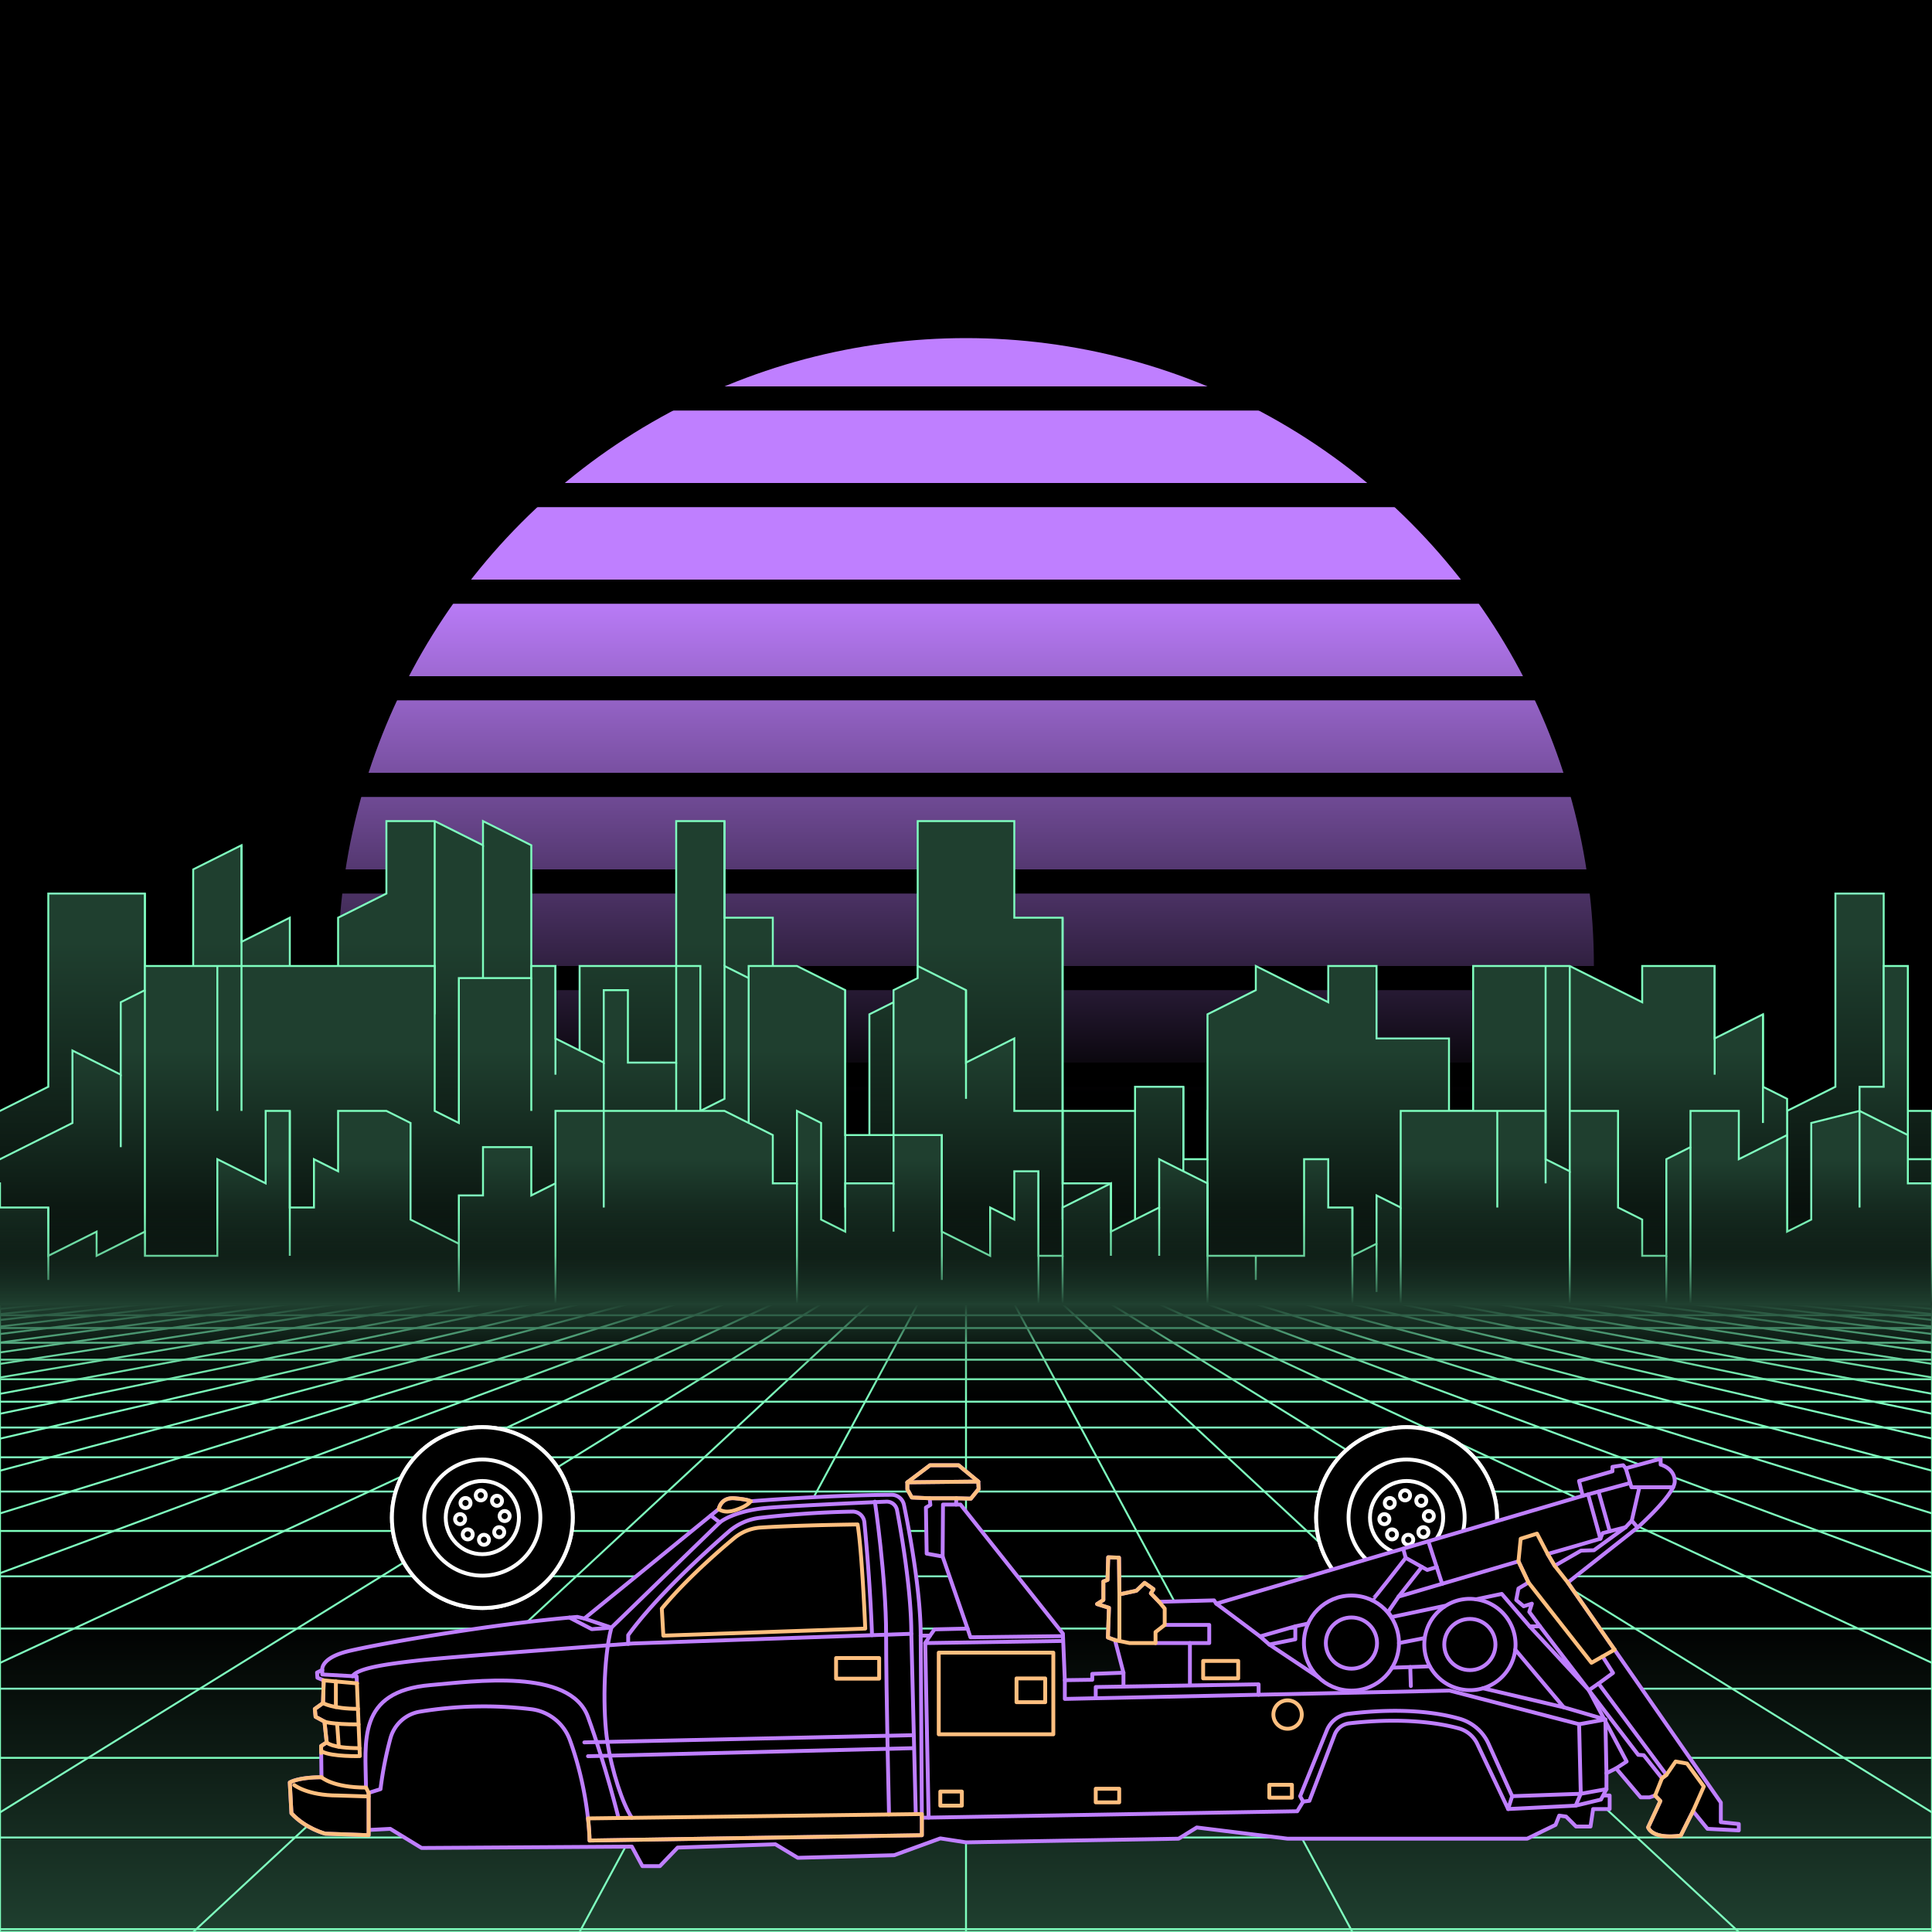 <svg xmlns="http://www.w3.org/2000/svg" viewBox="0 0 2000 2000" width="350" height="350">
    <defs>
        <linearGradient id="moon-grad" x1="0" x2="0" y1="0" y2="1">
            <stop offset="20%" stop-color="#bf7fff" stop-opacity="1"/>
            <stop offset="60%" stop-color="#bf7fff" stop-opacity="0"/>
        </linearGradient>

        <linearGradient id="star-grad" x1="0" y1="0" x2="1" y2="0">
            <stop offset="0%" stop-color="#ffffff" stop-opacity="0"/>
            <stop offset="80%" stop-color="#ffffff" stop-opacity=".5"/>
            <stop offset="100%" stop-color="#ffffff" stop-opacity="1"/>
        </linearGradient>

        <linearGradient id="bg-grad" x1="0" x2="0" y1="0" y2="1">
            <stop offset="25%" stop-color="#1f3f2f" stop-opacity="1"/>
            <stop offset="100%" stop-color="#000000" stop-opacity="1"/>
        </linearGradient>

        <linearGradient id="fog-grad" x1="0" x2="0" y1="0" y2="1">
            <stop offset="0%" stop-color="#1f3f2f" stop-opacity="0"/>
            <stop offset="25%" stop-color="#1f3f2f" stop-opacity=".25"/>
            <stop offset="50%" stop-color="#1f3f2f" stop-opacity="1"/>
            <stop offset="75%" stop-color="#1f3f2f" stop-opacity=".25"/>
            <stop offset="100%" stop-color="#1f3f2f" stop-opacity="0"/>
        </linearGradient>

        <linearGradient id="undergrid-grad" x1="0" x2="0" y1="0" y2="1">
            <stop offset="50%" stop-color="#000000" stop-opacity="1"/>
            <stop offset="100%" stop-color="#1f3f2f" stop-opacity="1"/>
        </linearGradient>

        <linearGradient id="flame-grad" x1="0" x2="1" y1="0" y2="0">
            <stop offset="0%" stop-color="#ffffff" stop-opacity="1"/>
            <stop offset="100%" stop-color="#0000ff" stop-opacity="0"/>
        </linearGradient>

        <linearGradient id="thrust-grad" x1="0" x2="0" y1="0" y2="1">
            <stop offset="0%" stop-color="#ffffff" stop-opacity="1"/>
            <stop offset="25%" stop-color="#ffffff" stop-opacity=".5"/>
            <stop offset="100%" stop-color="#ffffff" stop-opacity="0"/>
        </linearGradient>


        <style>
            #vmount                         {fill:url(#bg-grad); stroke:#7fffbf; stroke-width:2px;}
            #sky, #moonstripes              {fill:#000000}
            .background                     {fill:url(#bg-grad); stroke:#7fffbf; stroke-width:2px;}
            #mooncircle                     {fill:url(#moon-grad);}
            #grid                           {stroke-width:2px; fill:none; stroke:#7fffbf;}
            #star                           {stroke-width:10px; fill:none; stroke:url(#star-grad); stroke-linecap:round;}
            #undergrid                      {fill:url(#undergrid-grad);}
            #fog                            {fill:url(#fog-grad);}
            #pink,#aqua                     {fill:none;  stroke-linecap:round; stroke-linejoin:round; stroke-width:4px;}
            #gleam                          {fill:none;  stroke-linecap:round; stroke-linejoin:round; stroke-width:25px; stroke:white;}
            #pink,#outline,#under           {stroke:#bf7fff;}
            #aqua, #gun, #frontgun          {stroke:#ffbf7f;}                    
            #outline,#under,#gun,#frontgun  {fill:#000000; stroke-linecap:round; stroke-linejoin:round; stroke-width:4px;}
            .wheel                          {fill:#000000; stroke:#ffffff; stroke-width:4px;}
            #laser                          {stroke-width:15px; stroke:#ffbf7f;}
            

            #gun, #frontgun                 {stroke:#ffffff;}

            #flame        				    {fill:url(#flame-grad); stroke:none; }
            #rocket                         {stroke:#ffffff; stroke-width:4px; fill:#000000;}
            .stripe                         {stroke:#7f0000;}
			#housing 					    {stroke:#ffffff;stroke-width:4px; fill:#000000}

            .jet                            {stroke:#ffbf7f; stroke-width:4; fill:#000000}
            .thrust                         {fill:url(#thrust-grad);}

        </style>

    </defs>

    <g id="sky"><rect width="2000" height="2000"/></g>

    <g id="moon">
        <circle id="mooncircle" cx="1000" cy="1000" r="650"/>
        <g id="moonstripes">
            <animateTransform attributeName="transform" type="translate" from="0 50" to="0 150" dur="2s" repeatCount="indefinite"/>
            <rect x="0" y="0"     width="2000" height="25"/><rect x="0" y="100"   width="2000" height="25"/><rect x="0" y="200"   width="2000" height="25"/><rect x="0" y="300"   width="2000" height="25"/><rect x="0" y="400"   width="2000" height="25"/><rect x="0" y="500"   width="2000" height="25"/><rect x="0" y="600"   width="2000" height="25"/><rect x="0" y="700"   width="2000" height="25"/><rect x="0" y="800"   width="2000" height="25"/><rect x="0" y="900"   width="2000" height="25"/><rect x="0" y="1000"  width="2000" height="25"/><rect x="0" y="1100"  width="2000" height="25"/><rect x="0" y="1200"  width="2000" height="25"/>
        </g>
    </g>

    <g class="background" transform="translate(-2000 850)"><polygon points="0 300 50 275.0 50 75.0 150 75.0 150 275.0 200 250.0 200 50.0 250 25.0 250 125.0 300 100.0 300 200.0 350 200.0 350 100.0 400 75.0 400 0 450 0.0 450 0 500 25.0 500 0 550 25.0 550 225.0 600 250.0 600 150.0 700 150.0 700 0 750 0.0 750 100.0 800 100.0 800 200.0 850 175.0 850 375.0 900 400.0 900 200.0 950 175.0 950 0 1050 0.0 1050 100.0 1100 100.0 1100 300.0 1200 300.0 1200 400.0 1250 400.0 1250 300.0 1300 300.0 1300 400 1400 350.0 1400 250.0 1450 250.0 1450 400 1500 400.0 1500 400 1550 400.0 1550 400 1600 375.0 1600 400 1700 400.0 1700 300.0 1800 250.0 1800 400 1850 400.0 1850 300.0 1900 275.0 1900 75.0 1950 75.0 1950 300 2000 300 2000 300 2050 275.0 2050 75.0 2150 75.0 2150 275.0 2200 250.0 2200 50.0 2250 25.0 2250 125.0 2300 100.0 2300 200.0 2350 200.0 2350 100.0 2400 75.0 2400 0 2450 0.0 2450 0 2500 25.0 2500 0 2550 25.0 2550 225.0 2600 250.0 2600 150.0 2700 150.0 2700 0 2750 0.0 2750 100.0 2800 100.0 2800 200.0 2850 175.0 2850 375.0 2900 400.0 2900 200.0 2950 175.0 2950 0 3050 0.0 3050 100.0 3100 100.0 3100 300.0 3200 300.0 3200 400.0 3250 400.0 3250 300.0 3300 300.0 3300 400 3400 350.0 3400 250.0 3450 250.0 3450 400 3500 400.0 3500 400 3550 400.0 3550 400 3600 375.0 3600 400 3700 400.0 3700 300.0 3800 250.0 3800 400 3850 400.0 3850 300.0 3900 275.0 3900 75.0 3950 75.0 3950 300 4000 300 4000 500 0 500"/><g><line x1="150" y1="75.0" x2="150" y2="375.0"/><line x1="2150" y1="75.0" x2="2150" y2="375.0"/><line x1="250" y1="25.0" x2="250" y2="175.0"/><line x1="2250" y1="25.0" x2="2250" y2="175.0"/><line x1="450" y1="0.0" x2="450" y2="200.0"/><line x1="2450" y1="0.0" x2="2450" y2="200.0"/><line x1="500" y1="25.0" x2="500" y2="400.0"/><line x1="2500" y1="25.0" x2="2500" y2="400.0"/><line x1="600" y1="250.0" x2="600" y2="350.0"/><line x1="2600" y1="250.0" x2="2600" y2="350.0"/><line x1="750" y1="0.0" x2="750" y2="150.0"/><line x1="2750" y1="0.0" x2="2750" y2="150.0"/><line x1="950" y1="175.0" x2="950" y2="400.0"/><line x1="2950" y1="175.0" x2="2950" y2="400.0"/><line x1="1100" y1="100.0" x2="1100" y2="400.0"/><line x1="3100" y1="100.0" x2="3100" y2="400.0"/><line x1="1250" y1="400.0" x2="1250" y2="500.0"/><line x1="3250" y1="400.0" x2="3250" y2="500.0"/><line x1="1300" y1="300.0" x2="1300" y2="500.0"/><line x1="3300" y1="300.0" x2="3300" y2="500.0"/><line x1="1450" y1="250.0" x2="1450" y2="500.0"/><line x1="3450" y1="250.0" x2="3450" y2="500.0"/><line x1="1500" y1="400.0" x2="1500" y2="500.0"/><line x1="3500" y1="400.0" x2="3500" y2="500.0"/><line x1="1700" y1="400.0" x2="1700" y2="500.0"/><line x1="3700" y1="400.0" x2="3700" y2="500.0"/><line x1="1800" y1="250.0" x2="1800" y2="500.0"/><line x1="3800" y1="250.0" x2="3800" y2="500.0"/><line x1="1850" y1="400.0" x2="1850" y2="500.0"/><line x1="3850" y1="400.0" x2="3850" y2="500.0"/></g><animateTransform from="-2000 850" to="0 850" dur="15s" attributeName="transform" attributeType="XML" type="translate" repeatCount="indefinite"/></g><g class="background" transform="translate(-2000 850)"><polygon points="0 350 75 312.5 75 237.5 125 262.5 125 187.5 150 175.0 150 150 225 150.0 225 150 250 150.0 250 150 325 150.0 325 150 400 150.0 400 150 450 150.0 450 300.0 475 312.5 475 162.5 550 162.5 550 150 575 150 575 225 625 250.0 625 175.0 650 175.0 650 250.0 700 250.0 700 150 725 150.0 725 300.0 750 287.5 750 150 775 162.5 775 150 825 150.0 825 150 875 175.0 875 325.0 925 325.0 925 175.0 950 162.5 950 150 1000 175.0 1000 250.0 1050 225.0 1050 300.0 1100 300.0 1100 375.0 1150 375.0 1150 425 1175 425 1175 275 1225 275.0 1225 350.0 1250 350.0 1250 200.0 1300 175.0 1300 150 1375 187.5 1375 150 1425 150 1425 225 1500 225.0 1500 300.0 1525 300.0 1525 150.0 1600 150.0 1600 150 1625 150.0 1625 150 1700 187.5 1700 150 1775 150.0 1775 225.0 1825 200.0 1825 275.0 1850 287.5 1850 425 1925 425 1925 275 1950 275.0 1950 150 1975 150 1975 350 2000 350 2000 350 2075 312.5 2075 237.5 2125 262.5 2125 187.5 2150 175.0 2150 150 2225 150.0 2225 150 2250 150.0 2250 150 2325 150.0 2325 150 2400 150.0 2400 150 2450 150.0 2450 300.0 2475 312.5 2475 162.5 2550 162.5 2550 150 2575 150 2575 225 2625 250.0 2625 175.0 2650 175.0 2650 250.0 2700 250.0 2700 150 2725 150.0 2725 300.0 2750 287.5 2750 150 2775 162.5 2775 150 2825 150.0 2825 150 2875 175.0 2875 325.0 2925 325.0 2925 175.0 2950 162.5 2950 150 3000 175.0 3000 250.0 3050 225.0 3050 300.0 3100 300.0 3100 375.0 3150 375.0 3150 425 3175 425 3175 275 3225 275.0 3225 350.0 3250 350.0 3250 200.0 3300 175.0 3300 150 3375 187.5 3375 150 3425 150 3425 225 3500 225.0 3500 300.0 3525 300.0 3525 150.0 3600 150.0 3600 150 3625 150.0 3625 150 3700 187.5 3700 150 3775 150.0 3775 225.0 3825 200.0 3825 275.0 3850 287.5 3850 425 3925 425 3925 275 3950 275.0 3950 150 3975 150 3975 350 4000 350 4000 500 0 500"/><g><line x1="125" y1="262.5" x2="125" y2="337.5"/><line x1="2125" y1="262.5" x2="2125" y2="337.5"/><line x1="150" y1="175.0" x2="150" y2="450.0"/><line x1="2150" y1="175.0" x2="2150" y2="450.0"/><line x1="225" y1="150.0" x2="225" y2="300.0"/><line x1="2225" y1="150.0" x2="2225" y2="300.0"/><line x1="250" y1="150.0" x2="250" y2="300.0"/><line x1="2250" y1="150.0" x2="2250" y2="300.0"/><line x1="550" y1="162.5" x2="550" y2="300.0"/><line x1="2550" y1="162.5" x2="2550" y2="300.0"/><line x1="575" y1="150" x2="575" y2="262.5"/><line x1="2575" y1="150" x2="2575" y2="262.5"/><line x1="625" y1="250.0" x2="625" y2="325.0"/><line x1="2625" y1="250.0" x2="2625" y2="325.0"/><line x1="700" y1="250.0" x2="700" y2="450.0"/><line x1="2700" y1="250.0" x2="2700" y2="450.0"/><line x1="775" y1="162.5" x2="775" y2="450.0"/><line x1="2775" y1="162.5" x2="2775" y2="450.0"/><line x1="875" y1="175.0" x2="875" y2="400.0"/><line x1="2875" y1="175.0" x2="2875" y2="400.0"/><line x1="925" y1="325.0" x2="925" y2="475.0"/><line x1="2925" y1="325.0" x2="2925" y2="475.0"/><line x1="1000" y1="175.0" x2="1000" y2="287.5"/><line x1="3000" y1="175.0" x2="3000" y2="287.5"/><line x1="1100" y1="300.0" x2="1100" y2="412.5"/><line x1="3100" y1="300.0" x2="3100" y2="412.5"/><line x1="1175" y1="425" x2="1175" y2="575.0"/><line x1="3175" y1="425" x2="3175" y2="575.0"/><line x1="1225" y1="275.0" x2="1225" y2="387.5"/><line x1="3225" y1="275.0" x2="3225" y2="387.5"/><line x1="1250" y1="350.0" x2="1250" y2="500.0"/><line x1="3250" y1="350.0" x2="3250" y2="500.0"/><line x1="1600" y1="150.0" x2="1600" y2="300.0"/><line x1="3600" y1="150.0" x2="3600" y2="300.0"/><line x1="1625" y1="150.0" x2="1625" y2="450.0"/><line x1="3625" y1="150.0" x2="3625" y2="450.0"/><line x1="1775" y1="150.0" x2="1775" y2="262.5"/><line x1="3775" y1="150.0" x2="3775" y2="262.5"/><line x1="1825" y1="200.0" x2="1825" y2="312.5"/><line x1="3825" y1="200.0" x2="3825" y2="312.5"/><line x1="1925" y1="425" x2="1925" y2="575.0"/><line x1="3925" y1="425" x2="3925" y2="575.0"/></g><animateTransform from="-2000 850" to="0 850" dur="10s" attributeName="transform" attributeType="XML" type="translate" repeatCount="indefinite"/></g><g class="background" transform="translate(-2000 850)"><polygon points="0 400 50 400.0 50 450.0 100 425.0 100 450 150 425.0 150 450 175 450 175 450 225 450.0 225 350.0 275 375.0 275 300 300 300.0 300 400.0 325 400.0 325 350.0 350 362.5 350 300 400 300 400 300 425 312.5 425 412.5 475 437.5 475 387.5 500 387.5 500 337.5 550 337.5 550 387.5 575 375.0 575 300 625 300.0 625 300 675 300 675 300 725 300.0 725 300 750 300.0 750 300 800 325.0 800 375.0 825 375.0 825 300 850 312.5 850 412.5 875 425.0 875 375.0 925 375.0 925 325.0 975 325.0 975 425.0 1025 450.0 1025 400.0 1050 412.5 1050 362.5 1075 362.5 1075 450 1100 450 1100 400 1150 375.0 1150 425.0 1200 400.0 1200 350.0 1250 375.0 1250 450 1300 450.0 1300 450 1350 450.0 1350 350.0 1375 350.0 1375 400.0 1400 400.0 1400 450 1425 437.5 1425 387.5 1450 400.0 1450 300.0 1500 300 1500 300 1550 300.0 1550 300 1600 300.0 1600 350.0 1625 362.5 1625 300 1675 300.0 1675 400.0 1700 412.5 1700 450 1725 450.0 1725 350.0 1750 337.5 1750 300 1775 300.0 1775 300 1800 300.0 1800 350.0 1850 325.0 1850 425.0 1875 412.5 1875 312.5 1925 300 1925 300 1975 325.0 1975 375.0 2000 375.0 2000 400 2000 400 2000 400 2050 400.0 2050 450.0 2100 425.0 2100 450 2150 425.0 2150 450 2175 450 2175 450 2225 450.0 2225 350.0 2275 375.0 2275 300 2300 300.0 2300 400.0 2325 400.0 2325 350.0 2350 362.5 2350 300 2400 300 2400 300 2425 312.5 2425 412.5 2475 437.5 2475 387.5 2500 387.5 2500 337.5 2550 337.5 2550 387.5 2575 375.0 2575 300 2625 300.0 2625 300 2675 300 2675 300 2725 300.0 2725 300 2750 300.0 2750 300 2800 325.0 2800 375.0 2825 375.0 2825 300 2850 312.5 2850 412.5 2875 425.0 2875 375.0 2925 375.0 2925 325.0 2975 325.0 2975 425.0 3025 450.0 3025 400.0 3050 412.5 3050 362.5 3075 362.5 3075 450 3100 450 3100 400 3150 375.0 3150 425.0 3200 400.0 3200 350.0 3250 375.0 3250 450 3300 450.0 3300 450 3350 450.0 3350 350.0 3375 350.0 3375 400.0 3400 400.0 3400 450 3425 437.5 3425 387.5 3450 400.0 3450 300.0 3500 300 3500 300 3550 300.0 3550 300 3600 300.0 3600 350.0 3625 362.5 3625 300 3675 300.0 3675 400.0 3700 412.5 3700 450 3725 450.0 3725 350.0 3750 337.5 3750 300 3775 300.0 3775 300 3800 300.0 3800 350.0 3850 325.0 3850 425.0 3875 412.5 3875 312.5 3925 300 3925 300 3975 325.0 3975 375.0 4000 375.0 4000 400 4000 400 4000 500 0 500"/><g><line x1="50" y1="400.0" x2="50" y2="475.0"/><line x1="2050" y1="400.0" x2="2050" y2="475.0"/><line x1="300" y1="300.0" x2="300" y2="450.0"/><line x1="2300" y1="300.0" x2="2300" y2="450.0"/><line x1="475" y1="437.5" x2="475" y2="487.5"/><line x1="2475" y1="437.5" x2="2475" y2="487.5"/><line x1="575" y1="375.0" x2="575" y2="500.0"/><line x1="2575" y1="375.0" x2="2575" y2="500.0"/><line x1="625" y1="300.0" x2="625" y2="400.0"/><line x1="2625" y1="300.0" x2="2625" y2="400.0"/><line x1="825" y1="375.0" x2="825" y2="500.0"/><line x1="2825" y1="375.0" x2="2825" y2="500.0"/><line x1="925" y1="375.0" x2="925" y2="425.0"/><line x1="2925" y1="375.0" x2="2925" y2="425.0"/><line x1="975" y1="325.0" x2="975" y2="475.0"/><line x1="2975" y1="325.0" x2="2975" y2="475.0"/><line x1="1075" y1="362.5" x2="1075" y2="500.0"/><line x1="3075" y1="362.5" x2="3075" y2="500.0"/><line x1="1100" y1="450" x2="1100" y2="500.0"/><line x1="3100" y1="450" x2="3100" y2="500.0"/><line x1="1150" y1="375.0" x2="1150" y2="450.0"/><line x1="3150" y1="375.0" x2="3150" y2="450.0"/><line x1="1200" y1="400.0" x2="1200" y2="450.0"/><line x1="3200" y1="400.0" x2="3200" y2="450.0"/><line x1="1250" y1="375.0" x2="1250" y2="500.0"/><line x1="3250" y1="375.0" x2="3250" y2="500.0"/><line x1="1300" y1="450.0" x2="1300" y2="475.0"/><line x1="3300" y1="450.0" x2="3300" y2="475.0"/><line x1="1400" y1="400.0" x2="1400" y2="500.0"/><line x1="3400" y1="400.0" x2="3400" y2="500.0"/><line x1="1425" y1="437.5" x2="1425" y2="487.5"/><line x1="3425" y1="437.5" x2="3425" y2="487.5"/><line x1="1450" y1="400.0" x2="1450" y2="500.0"/><line x1="3450" y1="400.0" x2="3450" y2="500.0"/><line x1="1550" y1="300.0" x2="1550" y2="400.0"/><line x1="3550" y1="300.0" x2="3550" y2="400.0"/><line x1="1600" y1="300.0" x2="1600" y2="375.0"/><line x1="3600" y1="300.0" x2="3600" y2="375.0"/><line x1="1625" y1="362.5" x2="1625" y2="500.0"/><line x1="3625" y1="362.5" x2="3625" y2="500.0"/><line x1="1725" y1="450.0" x2="1725" y2="550.0"/><line x1="3725" y1="450.0" x2="3725" y2="550.0"/><line x1="1750" y1="337.5" x2="1750" y2="500.0"/><line x1="3750" y1="337.5" x2="3750" y2="500.0"/><line x1="1925" y1="300" x2="1925" y2="400.0"/><line x1="3925" y1="300" x2="3925" y2="400.0"/></g><animateTransform from="-2000 850" to="0 850" dur="5s" attributeName="transform" attributeType="XML" type="translate" repeatCount="indefinite"/></g>

    <g>
        <rect><animate id="fake" begin="4.9;swipe.end" dur=".1s" attributeName="visibility" from="hide" to="hide"/></rect>
        <path id="star" d="M-2425,799.8c616.2-355.8,1278-560.9,1942.8-627"/>
        <animateTransform id="swipe" attributeName="transform" type="rotate" from="0 0 5000" to="360 0 5000" dur="5s" begin="fake.end"/>
    </g>

    <g id="grid">
        <rect id="undergrid" x="0" y="1350" width="2000" height="650"/>
        <g id="hor">
            <line x1="0" y1="1350" x2="2000" y2="1350"></line><line x1="0" y1="1361.51" x2="2000" y2="1361.51"></line><line x1="0" y1="1374.758" x2="2000" y2="1374.758"></line><line x1="0" y1="1390.006" x2="2000" y2="1390.006"></line><line x1="0" y1="1407.557" x2="2000" y2="1407.557"></line><line x1="0" y1="1427.759" x2="2000" y2="1427.759"></line><line x1="0" y1="1451.01" x2="2000" y2="1451.01"></line><line x1="0" y1="1477.773" x2="2000" y2="1477.773"></line><line x1="0" y1="1508.576" x2="2000" y2="1508.576"></line><line x1="0" y1="1544.031" x2="2000" y2="1544.031"></line><line x1="0" y1="1584.84" x2="2000" y2="1584.84"></line><line x1="0" y1="1631.811" x2="2000" y2="1631.811"></line><line x1="0" y1="1685.874" x2="2000" y2="1685.874"></line><line x1="0" y1="1748.102" x2="2000" y2="1748.102"></line><line x1="0" y1="1819.725" x2="2000" y2="1819.725"></line><line x1="0" y1="1902.163" x2="2000" y2="1902.163"></line><line x1="0" y1="1997.05" x2="2000" y2="1997.05"></line>
        </g>
        <g id="ver">
            <line x1="0" y1="1350" x2="-7000.0" y2="2000"><animate attributeName="x1" values="0;50" dur="100ms" repeatCount="indefinite"/><animate attributeName="x2" values="-7000.0;-6600.0" dur="100ms" repeatCount="indefinite"/></line><line x1="50" y1="1350" x2="-6600.0" y2="2000"><animate attributeName="x1" values="50;100" dur="100ms" repeatCount="indefinite"/><animate attributeName="x2" values="-6600.0;-6200.0" dur="100ms" repeatCount="indefinite"/></line><line x1="100" y1="1350" x2="-6200.0" y2="2000"><animate attributeName="x1" values="100;150" dur="100ms" repeatCount="indefinite"/><animate attributeName="x2" values="-6200.0;-5800.0" dur="100ms" repeatCount="indefinite"/></line><line x1="150" y1="1350" x2="-5800.0" y2="2000"><animate attributeName="x1" values="150;200" dur="100ms" repeatCount="indefinite"/><animate attributeName="x2" values="-5800.0;-5400.0" dur="100ms" repeatCount="indefinite"/></line><line x1="200" y1="1350" x2="-5400.0" y2="2000"><animate attributeName="x1" values="200;250" dur="100ms" repeatCount="indefinite"/><animate attributeName="x2" values="-5400.0;-5000.0" dur="100ms" repeatCount="indefinite"/></line><line x1="250" y1="1350" x2="-5000.0" y2="2000"><animate attributeName="x1" values="250;300" dur="100ms" repeatCount="indefinite"/><animate attributeName="x2" values="-5000.0;-4600.0" dur="100ms" repeatCount="indefinite"/></line><line x1="300" y1="1350" x2="-4600.0" y2="2000"><animate attributeName="x1" values="300;350" dur="100ms" repeatCount="indefinite"/><animate attributeName="x2" values="-4600.0;-4200.0" dur="100ms" repeatCount="indefinite"/></line><line x1="350" y1="1350" x2="-4200.0" y2="2000"><animate attributeName="x1" values="350;400" dur="100ms" repeatCount="indefinite"/><animate attributeName="x2" values="-4200.0;-3800.0" dur="100ms" repeatCount="indefinite"/></line><line x1="400" y1="1350" x2="-3800.0" y2="2000"><animate attributeName="x1" values="400;450" dur="100ms" repeatCount="indefinite"/><animate attributeName="x2" values="-3800.0;-3400.0" dur="100ms" repeatCount="indefinite"/></line><line x1="450" y1="1350" x2="-3400.0" y2="2000"><animate attributeName="x1" values="450;500" dur="100ms" repeatCount="indefinite"/><animate attributeName="x2" values="-3400.0;-3000.0" dur="100ms" repeatCount="indefinite"/></line><line x1="500" y1="1350" x2="-3000.0" y2="2000"><animate attributeName="x1" values="500;550" dur="100ms" repeatCount="indefinite"/><animate attributeName="x2" values="-3000.0;-2600.0" dur="100ms" repeatCount="indefinite"/></line><line x1="550" y1="1350" x2="-2600.0" y2="2000"><animate attributeName="x1" values="550;600" dur="100ms" repeatCount="indefinite"/><animate attributeName="x2" values="-2600.0;-2200.0" dur="100ms" repeatCount="indefinite"/></line><line x1="600" y1="1350" x2="-2200.0" y2="2000"><animate attributeName="x1" values="600;650" dur="100ms" repeatCount="indefinite"/><animate attributeName="x2" values="-2200.0;-1800.0" dur="100ms" repeatCount="indefinite"/></line><line x1="650" y1="1350" x2="-1800.0" y2="2000"><animate attributeName="x1" values="650;700" dur="100ms" repeatCount="indefinite"/><animate attributeName="x2" values="-1800.0;-1400.0" dur="100ms" repeatCount="indefinite"/></line><line x1="700" y1="1350" x2="-1400.0" y2="2000"><animate attributeName="x1" values="700;750" dur="100ms" repeatCount="indefinite"/><animate attributeName="x2" values="-1400.0;-1000.0" dur="100ms" repeatCount="indefinite"/></line><line x1="750" y1="1350" x2="-1000.0" y2="2000"><animate attributeName="x1" values="750;800" dur="100ms" repeatCount="indefinite"/><animate attributeName="x2" values="-1000.0;-600.0" dur="100ms" repeatCount="indefinite"/></line><line x1="800" y1="1350" x2="-600.0" y2="2000"><animate attributeName="x1" values="800;850" dur="100ms" repeatCount="indefinite"/><animate attributeName="x2" values="-600.0;-200.0" dur="100ms" repeatCount="indefinite"/></line><line x1="850" y1="1350" x2="-200.0" y2="2000"><animate attributeName="x1" values="850;900" dur="100ms" repeatCount="indefinite"/><animate attributeName="x2" values="-200.0;200.0" dur="100ms" repeatCount="indefinite"/></line><line x1="900" y1="1350" x2="200.0" y2="2000"><animate attributeName="x1" values="900;950" dur="100ms" repeatCount="indefinite"/><animate attributeName="x2" values="200.0;600.0" dur="100ms" repeatCount="indefinite"/></line><line x1="950" y1="1350" x2="600.0" y2="2000"><animate attributeName="x1" values="950;1000" dur="100ms" repeatCount="indefinite"/><animate attributeName="x2" values="600.0;1000.0" dur="100ms" repeatCount="indefinite"/></line><line x1="1000" y1="1350" x2="1000.0" y2="2000"><animate attributeName="x1" values="1000;1050" dur="100ms" repeatCount="indefinite"/><animate attributeName="x2" values="1000.0;1400.0" dur="100ms" repeatCount="indefinite"/></line><line x1="1050" y1="1350" x2="1400.0" y2="2000"><animate attributeName="x1" values="1050;1100" dur="100ms" repeatCount="indefinite"/><animate attributeName="x2" values="1400.0;1800.0" dur="100ms" repeatCount="indefinite"/></line><line x1="1100" y1="1350" x2="1800.0" y2="2000"><animate attributeName="x1" values="1100;1150" dur="100ms" repeatCount="indefinite"/><animate attributeName="x2" values="1800.0;2200.0" dur="100ms" repeatCount="indefinite"/></line><line x1="1150" y1="1350" x2="2200.0" y2="2000"><animate attributeName="x1" values="1150;1200" dur="100ms" repeatCount="indefinite"/><animate attributeName="x2" values="2200.0;2600.0" dur="100ms" repeatCount="indefinite"/></line><line x1="1200" y1="1350" x2="2600.0" y2="2000"><animate attributeName="x1" values="1200;1250" dur="100ms" repeatCount="indefinite"/><animate attributeName="x2" values="2600.0;3000.0" dur="100ms" repeatCount="indefinite"/></line><line x1="1250" y1="1350" x2="3000.0" y2="2000"><animate attributeName="x1" values="1250;1300" dur="100ms" repeatCount="indefinite"/><animate attributeName="x2" values="3000.0;3400.0" dur="100ms" repeatCount="indefinite"/></line><line x1="1300" y1="1350" x2="3400.0" y2="2000"><animate attributeName="x1" values="1300;1350" dur="100ms" repeatCount="indefinite"/><animate attributeName="x2" values="3400.0;3800.0" dur="100ms" repeatCount="indefinite"/></line><line x1="1350" y1="1350" x2="3800.0" y2="2000"><animate attributeName="x1" values="1350;1400" dur="100ms" repeatCount="indefinite"/><animate attributeName="x2" values="3800.0;4200.0" dur="100ms" repeatCount="indefinite"/></line><line x1="1400" y1="1350" x2="4200.0" y2="2000"><animate attributeName="x1" values="1400;1450" dur="100ms" repeatCount="indefinite"/><animate attributeName="x2" values="4200.0;4600.0" dur="100ms" repeatCount="indefinite"/></line><line x1="1450" y1="1350" x2="4600.0" y2="2000"><animate attributeName="x1" values="1450;1500" dur="100ms" repeatCount="indefinite"/><animate attributeName="x2" values="4600.0;5000.0" dur="100ms" repeatCount="indefinite"/></line><line x1="1500" y1="1350" x2="5000.0" y2="2000"><animate attributeName="x1" values="1500;1550" dur="100ms" repeatCount="indefinite"/><animate attributeName="x2" values="5000.0;5400.0" dur="100ms" repeatCount="indefinite"/></line><line x1="1550" y1="1350" x2="5400.0" y2="2000"><animate attributeName="x1" values="1550;1600" dur="100ms" repeatCount="indefinite"/><animate attributeName="x2" values="5400.0;5800.0" dur="100ms" repeatCount="indefinite"/></line><line x1="1600" y1="1350" x2="5800.0" y2="2000"><animate attributeName="x1" values="1600;1650" dur="100ms" repeatCount="indefinite"/><animate attributeName="x2" values="5800.0;6200.0" dur="100ms" repeatCount="indefinite"/></line><line x1="1650" y1="1350" x2="6200.0" y2="2000"><animate attributeName="x1" values="1650;1700" dur="100ms" repeatCount="indefinite"/><animate attributeName="x2" values="6200.0;6600.0" dur="100ms" repeatCount="indefinite"/></line><line x1="1700" y1="1350" x2="6600.0" y2="2000"><animate attributeName="x1" values="1700;1750" dur="100ms" repeatCount="indefinite"/><animate attributeName="x2" values="6600.0;7000.0" dur="100ms" repeatCount="indefinite"/></line><line x1="1750" y1="1350" x2="7000.0" y2="2000"><animate attributeName="x1" values="1750;1800" dur="100ms" repeatCount="indefinite"/><animate attributeName="x2" values="7000.0;7400.0" dur="100ms" repeatCount="indefinite"/></line><line x1="1800" y1="1350" x2="7400.0" y2="2000"><animate attributeName="x1" values="1800;1850" dur="100ms" repeatCount="indefinite"/><animate attributeName="x2" values="7400.0;7800.0" dur="100ms" repeatCount="indefinite"/></line><line x1="1850" y1="1350" x2="7800.0" y2="2000"><animate attributeName="x1" values="1850;1900" dur="100ms" repeatCount="indefinite"/><animate attributeName="x2" values="7800.0;8200.0" dur="100ms" repeatCount="indefinite"/></line><line x1="1900" y1="1350" x2="8200.0" y2="2000"><animate attributeName="x1" values="1900;1950" dur="100ms" repeatCount="indefinite"/><animate attributeName="x2" values="8200.0;8600.0" dur="100ms" repeatCount="indefinite"/></line><line x1="1950" y1="1350" x2="8600.0" y2="2000"><animate attributeName="x1" values="1950;2000" dur="100ms" repeatCount="indefinite"/><animate attributeName="x2" values="8600.0;9000.0" dur="100ms" repeatCount="indefinite"/></line><line x1="2000" y1="1350" x2="9000.0" y2="2000"><animate attributeName="x1" values="2000;2050" dur="100ms" repeatCount="indefinite"/><animate attributeName="x2" values="9000.0;9400.0" dur="100ms" repeatCount="indefinite"/></line>
        </g>
    </g>

    <rect id="fog" x="0" y="1250" width="2000" height="200"/>
    <g id="car">
        
        <g id="under-and-gleam">
            <animateTransform attributeName="transform" type="translate" keyTimes="0;.5;1" values="0,-330;0,-340;0,-330" dur="1.5s" repeatCount="indefinite"/>
            
            
            <polygon id="under" points="1652 1858.7 1666.3 1858.7 1666.3 1872.7 1649.2 1872.7 1646.5 1890.8 1631.5 1890.8 1621.2 1880.5 1614.1 1879.5 1610.3 1889.1 1580.9 1903.4 1332.9 1903.4 1238.9 1891.8 1220.1 1903.4 1000 1907.2 973.4 1903.1 925.6 1920.5 825.9 1923.2 802.7 1909.2 701.5 1912.6 683.1 1931.8 665 1931.8 654.1 1911.6 436.4 1913 404 1893.2 366 1895.2 389.6 1737.7 663.3 1726.1 832.7 1766.4 1259.1 1822.4 1382.1 1767.4 1504.7 1760.2 1599.7 1806 1652 1858.7"></polygon>
            <mask id="gleam-mask"><g><animateTransform attributeName="transform" type="translate" from="0 0" to="2000 0" dur="500ms" begin="fake.end+50ms"/><rect x="-150" y="0" width="250" height="2000" fill="white"/></g></mask>            
            <g mask="url(#gleam-mask)"><path d="M1800,1888.2l-18.6-1.9V1866L1623,1638.2l72.3-57s38.4-34.1,38.4-47.7-14.6-17.3-14.6-17.3v-6.1L1683,1520l-2.7-3.2-11.1,1.7v4.6l-34.6,10,3.8,15.4-379.3,111.6-2.3-3.4-56.9,1.5-8.5-8.8,2.7-4.3-9.2-6.5-8.5,8.1-17.6,3.8-.4-38-11.2-.4-.7,23.4-4.3,1.6v19.2l-6.5,4.2,12.3,3.9-1.1,30.7,7.3,2.7,8.8,33.8-32.3,1.2v6.1l-28.4.4-2-48.2-106-133.6h-4.6l.3-6.5,15,.4,8.1-10-.4-7.7-20.4-16.9H962.8l-23.5,17.7v7.3l4.6,8.4,18.5.8.7,6.9-4.6,2.7.8,47.7,16.5,3,25.8,74.6-34.2.8-4.6,6.5h-9.7c0-46.6-12.2-110.5-17.3-135.3a13.1,13.1,0,0,0-13-10.5c-69,.4-145.7,6.7-145.7,6.7s-1.9-1.8-16.5-3.1-16.5,11.1-16.5,11.1L604.9,1675.5l-7.3-1.7c-93.8,7.9-206.4,28.2-236.3,35.3s-27.7,19.6-27.7,19.6l-5.4,2.7" id="gleam"></path></g>                
        </g>
        <g id="wheels" transform="translate(0,-330)">
            <g id="front-wheel" class="wheel"><animateTransform attributeName="transform" attributeType="XML" type="rotate" from="360 499.3 1901" to="0 499.3 1901" dur=".5s" repeatCount="indefinite"/><g id="front"><circle cx="499.3" cy="1901" r="93.6"></circle><circle cx="499.3" cy="1901" r="60.1"></circle><circle cx="499.3" cy="1901" r="37.9"></circle><circle cx="497.7" cy="1878" r="5.2"></circle><circle cx="481.9" cy="1885.9" r="5.2"></circle><circle cx="476.3" cy="1902.6" r="5.2"></circle><circle cx="484.2" cy="1918.4" r="5.2"></circle><circle cx="501" cy="1924" r="5.2"></circle><circle cx="516.8" cy="1916.1" r="5.2"></circle><circle cx="522.4" cy="1899.4" r="5.2"></circle><circle cx="514.5" cy="1883.6" r="5.2"></circle><circle cx="499.3" cy="1901" r="93.6"></circle><circle cx="499.3" cy="1901" r="60.1"></circle><circle cx="499.3" cy="1901" r="37.9"></circle><circle cx="497.7" cy="1878" r="5.2"></circle><circle cx="481.9" cy="1885.9" r="5.2"></circle><circle cx="476.3" cy="1902.6" r="5.2"></circle><circle cx="484.2" cy="1918.4" r="5.2"></circle><circle cx="501" cy="1924" r="5.2"></circle><circle cx="516.8" cy="1916.1" r="5.2"></circle><circle cx="522.4" cy="1899.4" r="5.2"></circle><circle cx="514.5" cy="1883.6" r="5.2"></circle></g></g>
            <g id="middle-wheel" class="wheel"><animateTransform attributeName="transform" attributeType="XML" type="rotate" from="360  " to="0  " dur=".5s" repeatCount="indefinite"/></g>
            <g id="rear-wheel" class="wheel"><animateTransform attributeName="transform" attributeType="XML" type="rotate" from="360 1456.1 1901" to="0 1456.1 1901" dur=".5s" repeatCount="indefinite"/><g id="rear"><circle cx="1456.1" cy="1901" r="93.6"></circle><circle cx="1456.1" cy="1901" r="60.1"></circle><circle cx="1456.1" cy="1901" r="37.9"></circle><circle cx="1454.5" cy="1878" r="5.2"></circle><circle cx="1438.7" cy="1885.9" r="5.2"></circle><circle cx="1433.1" cy="1902.6" r="5.2"></circle><circle cx="1441" cy="1918.4" r="5.2"></circle><circle cx="1457.8" cy="1924" r="5.2"></circle><circle cx="1473.5" cy="1916.1" r="5.2"></circle><circle cx="1479.1" cy="1899.4" r="5.2"></circle><circle cx="1471.3" cy="1883.6" r="5.2"></circle><circle cx="1456.1" cy="1901" r="93.6"></circle><circle cx="1456.1" cy="1901" r="60.1"></circle><circle cx="1456.1" cy="1901" r="37.9"></circle><circle cx="1454.5" cy="1878" r="5.2"></circle><circle cx="1438.7" cy="1885.9" r="5.2"></circle><circle cx="1433.1" cy="1902.6" r="5.2"></circle><circle cx="1441" cy="1918.4" r="5.2"></circle><circle cx="1457.8" cy="1924" r="5.2"></circle><circle cx="1473.5" cy="1916.1" r="5.2"></circle><circle cx="1479.1" cy="1899.4" r="5.2"></circle><circle cx="1471.3" cy="1883.6" r="5.2"></circle></g></g>
        </g>

        

        <g id="body">
            <animateTransform attributeName="transform" type="translate" keyTimes="0;.5;1" values="0,-330;0,-340;0,-330" dur="1.5s" repeatCount="indefinite"/>
            <path d="M1304.4,1694l36.5-10.4V1697l-26.9,5.4Zm305-73.1,27.3-15.7,13.4-.4,32.7-23.8-23.8,6.1-2.3,5.8s-53.6,15.7-54.6,15.7Zm-114.2,42.3a46.8,46.8,0,0,1,26.4-8.1,44.6,44.6,0,0,1,6.3.5h0l26.7-5.6,28.9,33.6h10.7l-11.1-15,2.7-8.5-8.5,2.7-7.7-6.5,2.3-11.9,10.4-6.2-10.4-21.9-124.1,36.5-10.8,15.8,3.5,5.4,56.4-11.9m38.3,85.6,83.6,19.7-50.2-59.7h0a47.5,47.5,0,0,1-33.4,40m160.7,68.9,5.7.4,18.9,23.8,4.6-3.5-70.3-94.5-10,6.9Zm-38.6,46.3,5.7-10.8v-16.5l10-5,25.4,30h9.2l5.8-1.9,5.4,5.7-12.7,27.3c6,13.3,33.8,8.5,33.8,8.5l12.7-25.4,15,18.4,32.4,1.6v-6.6l-18.6-1.9V1866L1623,1638.2l72.3-57s38.4-34.1,38.4-47.7-14.6-17.3-14.6-17.3v-6.1L1683,1520l-2.7-3.2-11.1,1.7v4.6l-34.6,10,3.8,15.4-379.3,111.6-2.3-3.4-56.9,1.5-8.5-8.8,2.7-4.3-9.2-6.5-8.5,8.1-17.6,3.8-.4-38-11.2-.4-.7,23.4-4.3,1.6v19.2l-6.5,4.2,12.3,3.9-1.1,30.7,7.3,2.7,8.8,33.8-32.3,1.2v6.1l-28.4.4-2-48.2-106-133.6h-4.6l.3-6.5,15,.4,8.1-10-.4-7.7-20.4-16.9H962.8l-23.5,17.7v7.3l4.6,8.4,18.5.8.7,6.9-4.6,2.7.8,47.7,16.5,3,25.8,74.6-34.2.8-4.6,6.5h-9.7c0-46.6-12.2-110.5-17.3-135.3a13.1,13.1,0,0,0-13-10.5c-69,.4-145.7,6.7-145.7,6.7s-1.9-1.8-16.5-3.1-16.5,11.1-16.5,11.1L604.9,1675.5l-7.3-1.7c-93.8,7.9-206.4,28.2-236.3,35.3s-27.7,19.6-27.7,19.6l-5.4,2.7.4,5.4,6.5,2.7-.7,23.5-8.5,6.1.8,8.1,9.2,5,2.3,21.5-5.8,3.8.4,32.3c-24.6,0-32.8,5.4-32.8,5.4l1.7,31.9c14.6,15.9,35,21.1,35,21.1l44.9,1.6V1856l12.3-3.9a375.9,375.9,0,0,1,10.3-52.7,38,38,0,0,1,30.5-27.5,408.4,408.4,0,0,1,115.5-2.5,49,49,0,0,1,39.7,31.8c20.1,55.1,20.4,104.1,20.4,104.1l344-5.5v-18.1l388.6-6.7,6.1-10,6.5-.8,26.1-68.4a18.4,18.4,0,0,1,15.1-11.8c57.2-6.5,94.8.1,113.4,5.2a30.2,30.2,0,0,1,19.2,16.1l31.9,67.4,69.9-3.5Z" id="outline"></path>
            <g id="pink"><path d="M1527.9,1655.6a47.3,47.3,0,0,1,41,46.8,45.8,45.8,0,0,1-.3,5.3"></path><path d="M1535.2,1747.7a47.3,47.3,0,0,1-40-84.5"></path><circle cx="1399" cy="1700.9" r="49.2"></circle><circle cx="1399" cy="1700.9" r="26.5"></circle><circle cx="1521.6" cy="1702.4" r="26.5"></circle><polyline points="1683 1520 1688.9 1539.6 1732 1539.6"></polyline><polyline points="1697.1 1539.6 1689.2 1574.2 1695.3 1581.2"></polyline><line x1="1638.4" x2="1687.6" y1="1548.5" y2="1535.2"></line><line x1="1654.8" x2="1666.4" y1="1544.1" y2="1585.2"></line><line x1="1656.7" x2="1644" y1="1592.9" y2="1547"></line><line x1="1478.6" x2="1492.9" y1="1595.5" y2="1639.6"></line><polyline points="1452.6 1603.2 1455.2 1612.7 1477.5 1625.2 1487.3 1622.2"></polyline><path d="M1420.3,1656.6c.6.2,34.9-43.9,34.9-43.9"></path><line x1="1447.8" x2="1471.9" y1="1652.8" y2="1622.1"></line><line x1="1259.1" x2="1304.4" y1="1660.1" y2="1694"></line><line x1="1314" x2="1365" y1="1702.4" y2="1736.4"></line><line x1="1340.9" x2="1354.1" y1="1683.6" y2="1680.7"></line><polyline points="1205.7 1682.1 1251.8 1682.1 1251.8 1700.9 1196.2 1700.9"></polyline><line x1="1231.8" x2="1231.8" y1="1700.9" y2="1743.6"></line><line x1="1163" x2="1163" y1="1731.6" y2="1745.4"></line><polyline points="1102.3 1739.3 1102.3 1758.7 1500.6 1750.1 1634.7 1784.9 1661.9 1780 1618.8 1767.4"></polyline><line x1="1661.9" x2="1663" y1="1780" y2="1835.6"></line><polyline points="1561.2 1872.7 1565.4 1859.4 1636.4 1856.9 1663 1852.1 1636.4 1856.9 1631.1 1869.2 1636.4 1856.9 1634.7 1784.9"></polyline><path d="M1565.4,1859.4l-24.5-54.3a47.1,47.1,0,0,0-30.1-25.9c-21.3-6.1-58.6-11.9-114.8-5.1a27.8,27.8,0,0,0-22.5,17.2l-27.6,68.1,3.1,5.6"></path><polyline points="1134.3 1758 1134.3 1746.4 1302.9 1743.6 1302.9 1754.4"></polyline><line x1="1448.2" x2="1474.8" y1="1700.9" y2="1695.7"></line><polyline points="1594.2 1683.6 1644.8 1749.7 1583.5 1683.6"></polyline><polyline points="1659 1714.8 1669.8 1731.8 1654.8 1742.8"></polyline><line x1="1682.8" x2="1689.2" y1="1581" y2="1574.2"></line><polyline points="1673 1830.6 1683.9 1823.5 1644.8 1749.7"></polyline><line x1="1441.1" x2="1480" y1="1726.4" y2="1725"></line><line x1="1459.9" x2="1460.5" y1="1725.7" y2="1745.4"></line><polyline points="1001.6 1685.9 1004.6 1694.9 1100.4 1693.7 1100.4 1698.7 957.8 1700.9 962.8 1693.2"></polyline><line x1="957.8" x2="961.3" y1="1700.9" y2="1881.6"></line><line x1="953.1" x2="954.3" y1="1693.2" y2="1881.7"></line><polyline points="989.7 1557.5 976.2 1557.5 975.8 1611.3"></polyline><path d="M378.9,1850.5c-.5-47.7-9.6-99.6,66.7-106.1,44.8-3.8,144.6-18,163.1,33S640.3,1882,640.3,1882"></path><path d="M589.5,1674.5l23.1,12,20.3-1.6c-8.5,32.6-8.8,87.9-4.1,118.4s15.6,63.8,25.3,78.5"></path><polyline points="604.9 1675.5 632.9 1684.9 745.1 1576 735.8 1568.9"></polyline><path d="M745.1,1576c6.4-5.1,22.8-12.8,49.4-15.1,21.8-1.9,96.4-5.3,122.9-6.4a10.8,10.8,0,0,1,11.2,8.8c4.3,22.7,14.8,82.6,14.8,128l-288,10s-184.7,13.4-221.4,17.5-63.5,8.2-69.2,16.4"></path><line x1="943.4" x2="948" y1="1691.3" y2="1878"></line><path d="M905.7,1554.5s11.6,78.4,11.6,137.7,3,186.1,3,186.1"></path><path d="M902.7,1692.7s-1.6-51.6-7.9-117a12.2,12.2,0,0,0-12.2-10.9c-16.9.3-51.9,1.4-95.5,6.4a60.1,60.1,0,0,0-32.9,14.5c-24.7,21.5-75.4,67.6-103.9,107v9"></path><line x1="604.9" x2="943.4" y1="1803.7" y2="1796.3"></line><line x1="608.7" x2="945.7" y1="1818" y2="1809.7"></line><line x1="939.3" x2="1012.7" y1="1534.5" y2="1533.7"></line><line x1="990" x2="962.4" y1="1551" y2="1551"></line><polyline points="333.6 1728.7 333.6 1733.4 369.2 1735.4 369.5 1742.6"></polyline></g>
            <g id="aqua"><rect height="13.32" width="23.4" x="1314" y="1847.6"></rect><circle cx="1332.9" cy="1774.9" r="14.7"></circle><rect height="18.03" width="36.3" x="1245.5" y="1719.4"></rect><rect height="14.09" width="24.3" x="1134.3" y="1851.7"></rect><rect height="14.6" width="22.3" x="973.4" y="1854.6"></rect><rect height="24.63" width="29.7" x="1052.3" y="1737.5"></rect><rect height="84.56" width="118.6" x="971.8" y="1710.8"></rect><rect height="21.32" width="44.6" x="865.5" y="1716.4"></rect><path d="M686.7,1693.2l209-7.3s-3.3-80.4-7.9-107.8c0,0-60.1.7-100.1,3.2a48.2,48.2,0,0,0-27.6,10.9c-17.6,14.6-50.7,43.5-75,73Z"></path><path d="M1671.4,1707.7l-48.4-69.5-13.6-17.3-7.3-12.3"></path><line x1="1582.3" x2="1571.9" y1="1638.2" y2="1616.3"></line><line x1="1720.5" x2="1725.1" y1="1840.8" y2="1837.3"></line><polyline points="1199.9 1658.2 1191.4 1649.4 1194.1 1645.1 1184.9 1638.6 1176.4 1646.7 1158.8 1650.5 1158.4 1612.5 1147.2 1612.1 1146.5 1635.5 1142.2 1637.1 1142.2 1656.3 1135.7 1660.5 1148 1664.4 1146.9 1695.1 1154.2 1697.8"></polyline><path d="M1713.4,1858.7l5.4,5.7-12.7,27.3c6,13.3,33.8,8.5,33.8,8.5l12.7-25.4"></path><path d="M332.8,1839.8c-24.6,0-32.8,5.4-32.8,5.4l1.7,31.9c14.6,15.9,35,21.1,35,21.1l44.9,1.6V1856"></path><polyline points="335.1 1739.5 334.4 1763 325.9 1769.1 326.7 1777.2 335.9 1782.2 338.2 1803.7 332.4 1807.5 332.5 1814.6"></polyline><path d="M777.1,1554.1s-1.9-1.8-16.5-3.1-16.5,11.1-16.5,11.1"></path><polyline points="990 1551 1005 1551.4 1013.1 1541.4 1012.7 1533.7 992.3 1516.8 962.8 1516.8 939.3 1534.5 939.3 1541.8 943.9 1550.2 962.4 1551"></polyline><polyline points="1582.3 1638.2 1647.5 1721.3 1671.4 1707.7"></polyline><polyline points="1602.1 1608.6 1591.1 1587.6 1574.2 1592.9 1571.9 1616.3"></polyline><polyline points="1725.1 1837.3 1734.6 1823.5 1746.4 1825.6 1763.8 1849.4 1752.6 1874.8"></polyline><line x1="1720.5" x2="1713.4" y1="1840.8" y2="1858.7"></line><polyline points="1199.9 1658.2 1205.7 1665.2 1205.7 1682.1 1196.2 1689.5 1196.2 1700.9 1169.3 1700.9 1154.2 1697.8"></polyline><line x1="1158.8" x2="1158.8" y1="1650.5" y2="1698.7"></line><line x1="939.3" x2="1012.7" y1="1534.5" y2="1533.7"></line><line x1="990" x2="962.4" y1="1551" y2="1551"></line><path d="M744.1,1562.1s4.8,5.2,17.4,1.1,15.6-9.1,15.6-9.1"></path><path d="M369.5,1742.6l3,75.3s-28.7.8-38.9-4.6"></path><path d="M338.2,1803.7s4.4,6,34,6"></path><path d="M335.9,1782.2s6.5,2.9,35.3,2.9"></path><path d="M334.4,1763s9.8,6,36.2,6"></path><line x1="335.1" x2="369.5" y1="1739.5" y2="1742.6"></line><line x1="347.7" x2="347.7" y1="1740.6" y2="1767.1"></line><line x1="349" x2="350.7" y1="1784.3" y2="1808.2"></line><path d="M332.8,1839.8s11.5,10.7,46.1,10.7l2.7,5.5"></path><path d="M304.6,1847.9s13.4,10.8,45.2,10.8l31.8,1"></path><path d="M608.7,1882.4a226.8,226.8,0,0,1,1.6,22.9l344-5.5v-21.9l-345.6,4.5"></path></g>
        </g>
    </g>
</svg>
